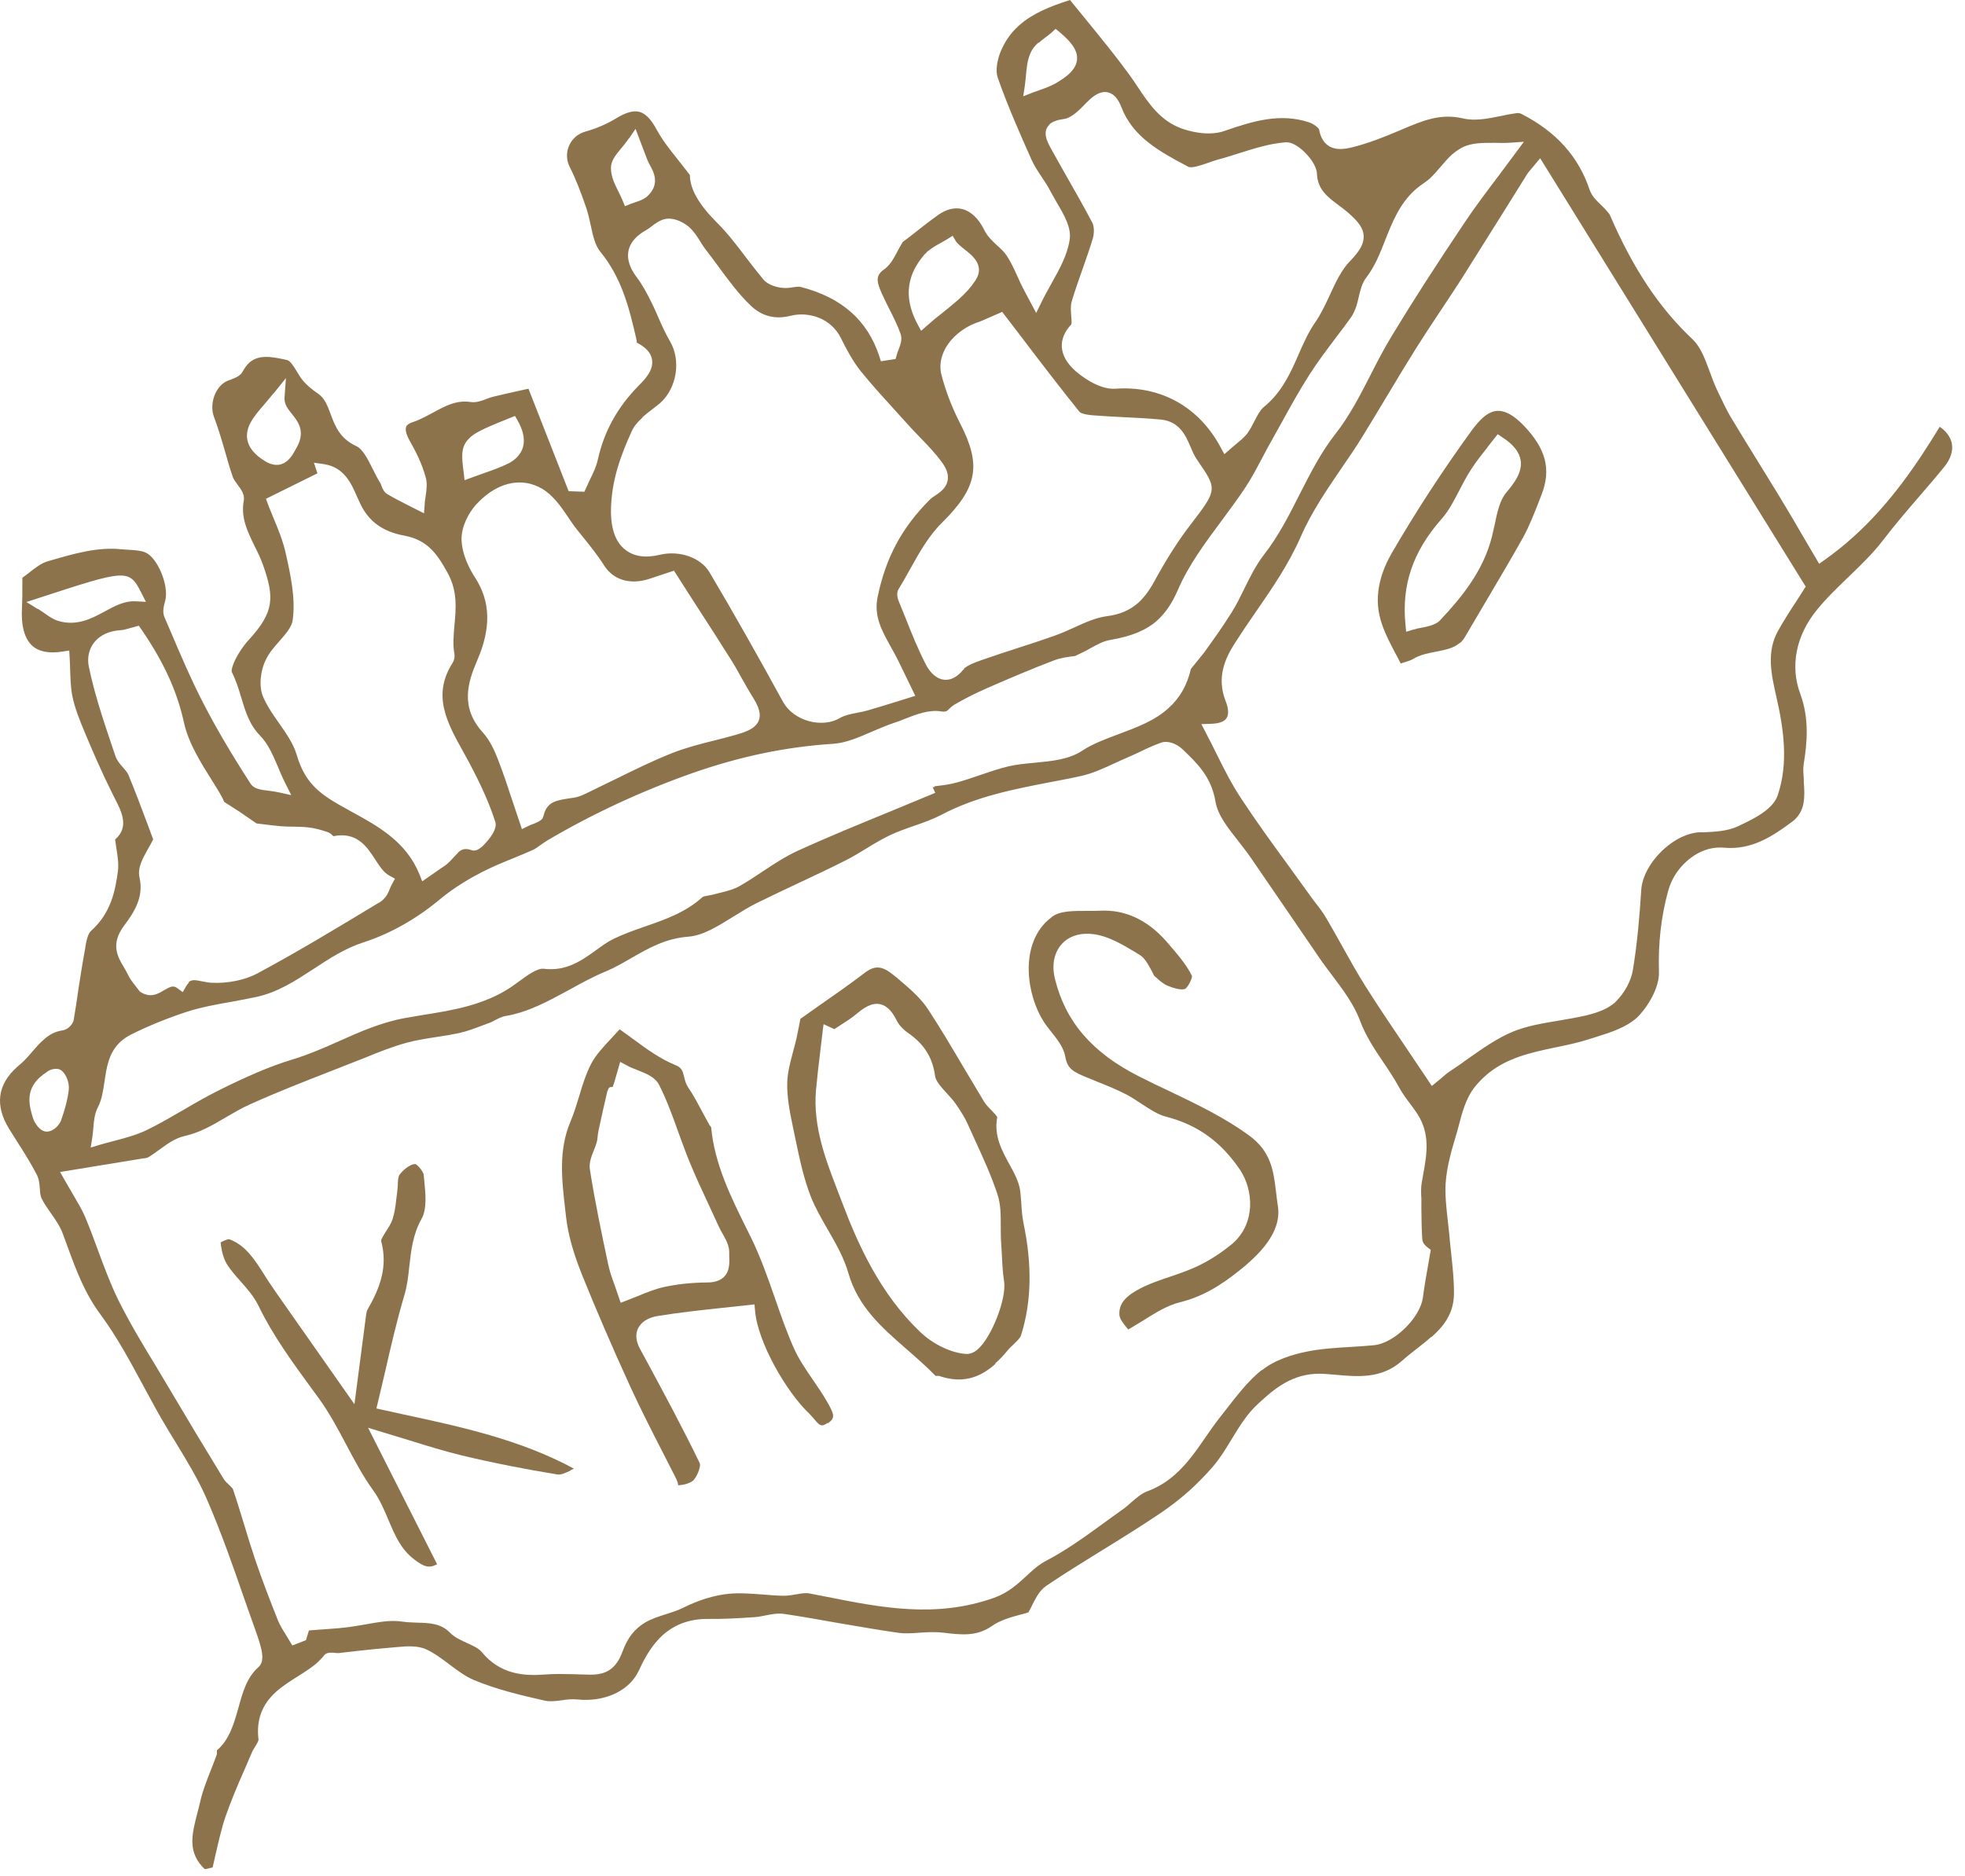 <svg width="111" height="106" viewBox="0 0 111 106" fill="none" xmlns="http://www.w3.org/2000/svg">
<path d="M15.452 22.22C15.272 22.44 15.102 22.64 14.952 22.82C14.632 23.19 14.352 23.51 14.152 23.88C13.892 24.36 13.652 25.27 15.002 26.07C15.602 26.42 16.012 26.23 16.252 26.01C16.482 25.81 16.632 25.51 16.792 25.22C17.262 24.34 16.812 23.79 16.492 23.39C16.252 23.09 16.052 22.84 16.072 22.46L16.152 21.36L15.462 22.22H15.452ZM2.132 34.39C2.292 34.49 2.432 34.59 2.552 34.67C2.792 34.84 3.012 34.99 3.262 35.07C4.332 35.4 5.182 34.94 5.922 34.54C6.492 34.23 7.032 33.94 7.652 33.97L8.242 34L7.972 33.47C7.292 32.12 7.102 32.18 2.202 33.78L1.492 34.01L2.122 34.4L2.132 34.39ZM35.522 7.82C35.382 8.03 35.232 8.21 35.092 8.38C34.772 8.76 34.502 9.1 34.512 9.5C34.512 9.98 34.732 10.42 34.942 10.84C35.022 11 35.102 11.17 35.172 11.33L35.302 11.65L35.622 11.52L35.872 11.43C36.092 11.36 36.322 11.28 36.522 11.13C36.522 11.13 36.522 11.13 36.532 11.12C37.312 10.42 36.942 9.74 36.692 9.29C36.562 9.05 36.502 8.86 36.392 8.57L35.902 7.28L35.532 7.82H35.522ZM26.542 24.73C26.012 25.21 26.072 25.77 26.192 26.69L26.242 27.13C26.242 27.13 27.072 26.82 27.282 26.75C27.772 26.58 28.262 26.41 28.722 26.18C28.882 26.1 29.022 26 29.142 25.89C29.532 25.53 29.872 24.88 29.242 23.76L29.092 23.5L28.812 23.61C27.552 24.12 26.922 24.38 26.542 24.72M58.662 2.4C58.462 2.58 58.322 2.76 58.232 2.95C58.032 3.37 57.992 3.84 57.952 4.3C57.932 4.48 57.912 4.66 57.892 4.84L57.802 5.44L58.362 5.22L58.752 5.08C59.072 4.97 59.382 4.85 59.662 4.69C59.952 4.52 60.182 4.36 60.362 4.2C60.692 3.9 60.852 3.6 60.842 3.27C60.842 2.83 60.542 2.39 59.862 1.82L59.632 1.63L59.412 1.83C59.302 1.93 59.182 2.02 59.062 2.11C58.922 2.21 58.792 2.32 58.662 2.43M52.272 14.32C51.592 15.1 50.802 16.37 51.822 18.3L52.032 18.69L52.362 18.4C52.652 18.14 52.942 17.9 53.242 17.67C53.542 17.43 53.842 17.19 54.112 16.95C54.552 16.56 54.862 16.21 55.102 15.84C55.652 15 54.932 14.44 54.502 14.1C54.302 13.94 54.092 13.78 53.992 13.62L53.812 13.32L53.512 13.51C53.392 13.58 53.272 13.65 53.152 13.72C52.902 13.85 52.642 14 52.422 14.19H52.402L52.272 14.34V14.32ZM2.272 60.84C1.402 61.62 1.662 62.49 1.852 63.13C1.962 63.49 2.292 63.95 2.662 63.93C2.882 63.92 3.072 63.78 3.162 63.7C3.242 63.63 3.382 63.48 3.452 63.29C3.682 62.64 3.822 62.1 3.882 61.59C3.932 61.22 3.772 60.75 3.512 60.51C3.242 60.25 2.762 60.45 2.662 60.55L2.622 60.58C2.482 60.67 2.362 60.76 2.252 60.86M10.652 55.49C10.822 55.33 11.032 55.36 11.412 55.44C11.582 55.47 11.762 55.51 11.932 55.52C12.852 55.57 13.842 55.37 14.562 54.98C16.812 53.77 19.032 52.43 21.182 51.13L21.532 50.92C21.532 50.92 21.562 50.89 21.582 50.88C21.852 50.64 21.942 50.41 22.022 50.21C22.062 50.12 22.092 50.03 22.142 49.95L22.312 49.64L22.002 49.47C21.672 49.3 21.442 48.93 21.192 48.55C20.732 47.84 20.162 46.97 18.832 47.24C18.722 47.13 18.632 47.05 18.512 47.01C18.162 46.89 17.782 46.78 17.392 46.74C17.112 46.71 16.832 46.71 16.562 46.7C16.342 46.7 16.122 46.7 15.912 46.68C15.532 46.65 15.142 46.6 14.832 46.56L14.492 46.52L13.532 45.86L12.662 45.3C12.552 45 12.272 44.57 11.992 44.12C11.332 43.07 10.652 41.99 10.392 40.82C10.002 39.05 9.262 37.42 7.982 35.55L7.842 35.35L7.362 35.48C7.182 35.53 7.002 35.59 6.832 35.6C6.292 35.63 5.832 35.8 5.502 36.1C5.072 36.49 4.892 37.07 5.022 37.68C5.322 39.14 5.802 40.58 6.272 41.98L6.512 42.69C6.602 42.96 6.782 43.17 6.952 43.36C7.072 43.5 7.192 43.63 7.252 43.77C7.632 44.69 7.982 45.62 8.322 46.53L8.652 47.42C8.572 47.58 8.482 47.75 8.382 47.92C8.072 48.47 7.752 49.03 7.882 49.58C8.132 50.68 7.572 51.55 7.012 52.29C6.222 53.34 6.652 54.07 7.002 54.65C7.082 54.79 7.162 54.92 7.232 55.07C7.342 55.3 7.492 55.5 7.662 55.71L7.902 56.02C8.482 56.41 8.922 56.15 9.252 55.95C9.632 55.73 9.792 55.66 10.012 55.82L10.322 56.05L10.512 55.72C10.562 55.63 10.622 55.56 10.672 55.51M25.862 48.17C26.072 47.98 26.272 47.9 26.642 48.03C26.862 48.11 27.062 47.97 27.232 47.83C27.232 47.83 28.152 46.98 27.982 46.44C27.652 45.41 27.182 44.35 26.452 42.99L26.162 42.46C25.252 40.82 24.392 39.28 25.572 37.44C25.662 37.3 25.692 37.12 25.672 36.96C25.572 36.43 25.622 35.88 25.672 35.31C25.762 34.36 25.852 33.38 25.272 32.34C24.702 31.31 24.162 30.51 22.842 30.26C21.642 30.04 20.852 29.48 20.372 28.5C20.302 28.36 20.242 28.22 20.172 28.07C19.852 27.32 19.442 26.39 18.292 26.22L17.732 26.14L17.932 26.74L15.022 28.18L15.132 28.47C15.212 28.7 15.322 28.94 15.422 29.2C15.692 29.84 15.992 30.56 16.152 31.31C16.402 32.43 16.712 33.82 16.532 35.04C16.482 35.42 16.152 35.8 15.792 36.21C15.502 36.54 15.202 36.88 15.012 37.28C14.722 37.86 14.592 38.78 14.882 39.41C15.122 39.94 15.452 40.42 15.782 40.88C16.192 41.47 16.582 42.03 16.762 42.65C17.202 44.13 17.932 44.77 19.202 45.49L19.812 45.83C21.352 46.67 22.942 47.54 23.692 49.39L23.852 49.79L24.612 49.26C24.802 49.13 24.942 49.03 25.082 48.94C25.162 48.89 25.232 48.83 25.302 48.77C25.412 48.67 25.512 48.56 25.612 48.45C25.702 48.36 25.782 48.26 25.872 48.18M31.032 45.47C31.302 45.23 31.722 45.17 32.172 45.1L32.452 45.06C32.732 45.01 32.982 44.89 33.222 44.77C33.222 44.77 34.372 44.21 34.842 43.98C35.862 43.48 36.912 42.96 37.982 42.54C38.742 42.24 39.562 42.03 40.362 41.83C40.762 41.73 41.152 41.63 41.542 41.52C42.112 41.36 42.422 41.22 42.632 41.03C43.222 40.5 42.762 39.76 42.452 39.27C42.262 38.96 42.082 38.64 41.902 38.32C41.712 37.98 41.522 37.63 41.312 37.3C40.612 36.19 39.902 35.08 39.172 33.96L38.072 32.24L36.652 32.71C35.582 33.05 34.642 32.76 34.122 31.94C33.762 31.37 33.342 30.85 32.932 30.34L32.602 29.93C32.422 29.71 32.262 29.47 32.102 29.23C31.682 28.61 31.242 27.97 30.602 27.6C29.542 26.99 28.312 27.2 27.242 28.16C27.122 28.27 27.002 28.39 26.892 28.51C26.472 28.97 26.062 29.75 26.072 30.47C26.092 31.36 26.562 32.21 26.842 32.64C27.712 33.99 27.752 35.48 26.952 37.32C26.432 38.53 25.972 39.95 27.282 41.39C27.692 41.84 27.962 42.47 28.132 42.91C28.442 43.7 28.702 44.51 28.982 45.35L29.482 46.84L29.832 46.67C29.952 46.61 30.072 46.56 30.172 46.53C30.332 46.46 30.462 46.41 30.562 46.32L30.642 46.25L30.702 46.09C30.762 45.83 30.862 45.63 31.012 45.5M36.302 23.58C36.002 23.85 35.802 24.1 35.682 24.37C35.092 25.67 34.532 27.12 34.512 28.83C34.502 29.86 34.772 30.63 35.312 31.05C35.802 31.44 36.462 31.54 37.282 31.34C38.382 31.08 39.582 31.5 40.072 32.32C41.462 34.66 42.852 37.13 44.232 39.65C44.512 40.16 45.042 40.56 45.692 40.74C46.322 40.91 46.972 40.85 47.452 40.56C47.712 40.41 48.042 40.34 48.402 40.27C48.612 40.23 48.822 40.19 49.032 40.13C49.562 39.98 50.082 39.81 50.612 39.65L51.702 39.31L51.302 38.48C51.112 38.09 50.922 37.69 50.732 37.31C50.612 37.06 50.472 36.82 50.342 36.58C49.832 35.67 49.352 34.82 49.572 33.74C50.032 31.5 50.952 29.79 52.542 28.21C52.552 28.2 52.562 28.19 52.572 28.18C52.642 28.12 52.702 28.08 52.762 28.04C52.892 27.96 53.032 27.86 53.162 27.75C53.502 27.45 53.792 26.92 53.232 26.15C52.852 25.62 52.392 25.14 51.942 24.68C51.722 24.45 51.502 24.23 51.292 23.99L50.622 23.25C49.942 22.5 49.262 21.76 48.622 20.97C48.162 20.39 47.802 19.71 47.512 19.12C46.942 17.95 45.652 17.59 44.662 17.84C43.782 18.06 43.042 17.87 42.402 17.26C41.702 16.59 41.112 15.78 40.532 14.99C40.312 14.69 40.092 14.39 39.862 14.1C39.752 13.96 39.652 13.8 39.562 13.65C39.392 13.38 39.212 13.09 38.962 12.86C38.662 12.58 38.122 12.3 37.652 12.36C37.322 12.4 37.042 12.61 36.802 12.79C36.702 12.87 36.592 12.95 36.482 13.01C36.292 13.12 36.132 13.23 36.002 13.35C35.522 13.78 35.122 14.54 35.972 15.67C36.292 16.09 36.552 16.58 36.782 17.05C36.932 17.34 37.062 17.64 37.192 17.94C37.392 18.4 37.602 18.86 37.852 19.29C38.482 20.37 38.232 21.93 37.292 22.77L36.862 23.11C36.662 23.26 36.472 23.41 36.292 23.57M59.302 7.02C58.842 7.44 59.162 8.01 59.372 8.4C59.712 9.01 60.012 9.55 60.322 10.09C60.792 10.91 61.262 11.74 61.702 12.58C61.812 12.79 61.822 13.18 61.722 13.5C61.552 14.07 61.352 14.63 61.152 15.2C60.942 15.8 60.722 16.41 60.542 17.02C60.462 17.28 60.492 17.58 60.512 17.84C60.522 18 60.552 18.26 60.512 18.33C60.132 18.74 59.952 19.17 59.982 19.61C60.012 20.08 60.272 20.53 60.752 20.96C61.042 21.21 62.062 22.03 63.022 21.96C65.572 21.78 67.732 22.99 68.952 25.27L69.162 25.66L69.492 25.37C69.612 25.26 70.122 24.84 70.122 24.84C70.262 24.71 70.372 24.6 70.462 24.48C70.612 24.27 70.742 24.03 70.862 23.79C71.022 23.48 71.172 23.19 71.382 23L71.582 22.83C72.462 22.04 72.922 21.02 73.352 20.03C73.632 19.39 73.902 18.78 74.282 18.23C74.622 17.74 74.882 17.18 75.132 16.64C75.462 15.92 75.782 15.24 76.272 14.74C76.822 14.17 77.042 13.77 77.032 13.35C77.022 12.88 76.702 12.5 76.182 12.04C76.002 11.88 75.802 11.73 75.612 11.59C74.982 11.12 74.432 10.71 74.392 9.81C74.372 9.35 73.942 8.81 73.582 8.49C73.332 8.27 72.962 8.01 72.612 8.04C71.702 8.11 70.812 8.4 69.952 8.67C69.562 8.79 69.172 8.92 68.782 9.02C68.602 9.07 68.402 9.14 68.212 9.21C67.832 9.34 67.312 9.52 67.122 9.42L66.952 9.33C65.492 8.55 63.992 7.73 63.352 6.07C63.162 5.58 62.922 5.3 62.592 5.22C62.182 5.12 61.822 5.39 61.582 5.6C61.512 5.67 61.432 5.74 61.352 5.82C61.222 5.96 61.082 6.1 60.932 6.24C60.612 6.53 60.332 6.69 60.112 6.72C59.722 6.77 59.452 6.87 59.272 7.03M54.442 37.78C54.692 37.56 55.112 37.41 55.452 37.29C56.142 37.05 56.832 36.82 57.522 36.6C58.212 36.38 58.902 36.15 59.582 35.91C59.952 35.78 60.322 35.61 60.682 35.45C61.312 35.16 61.912 34.89 62.532 34.81C63.252 34.72 63.832 34.47 64.302 34.05C64.622 33.76 64.912 33.38 65.202 32.85C65.912 31.55 66.602 30.47 67.312 29.56C68.672 27.79 68.752 27.63 67.862 26.33L67.572 25.9C67.452 25.71 67.352 25.49 67.262 25.27C66.982 24.61 66.632 23.8 65.552 23.7C64.882 23.64 64.202 23.6 63.522 23.57C62.912 23.54 62.312 23.51 61.702 23.46C61.122 23.41 60.992 23.28 60.982 23.27C59.872 21.89 58.792 20.48 57.722 19.07L56.612 17.62L55.902 17.93C55.632 18.05 55.412 18.15 55.172 18.23C54.752 18.38 54.362 18.62 54.032 18.91C53.302 19.56 52.982 20.41 53.182 21.18C53.422 22.1 53.772 23.01 54.222 23.89C55.452 26.27 55.232 27.53 53.212 29.53C52.462 30.27 51.922 31.23 51.412 32.15C51.202 32.53 50.982 32.92 50.762 33.28C50.612 33.52 50.712 33.82 50.762 33.95L51.152 34.91C51.502 35.8 51.872 36.72 52.322 37.58C52.462 37.84 52.772 38.3 53.262 38.39C53.482 38.43 53.822 38.41 54.192 38.07C54.262 38.01 54.322 37.94 54.392 37.86L54.472 37.78H54.442ZM52.792 44.42C53.222 44.37 53.642 44.32 54.032 44.21C54.482 44.09 54.912 43.94 55.352 43.79C55.892 43.61 56.422 43.42 56.982 43.29C57.452 43.18 57.952 43.14 58.452 43.09C59.402 43 60.382 42.91 61.132 42.41C61.742 42.01 62.452 41.75 63.202 41.47C64.182 41.1 65.212 40.73 66.002 40.01C66.652 39.43 67.062 38.7 67.272 37.79L68.032 36.85C68.562 36.11 69.092 35.37 69.572 34.6C69.852 34.16 70.082 33.68 70.312 33.21C70.642 32.54 70.962 31.91 71.382 31.36C72.222 30.29 72.832 29.08 73.422 27.91C74.012 26.76 74.612 25.56 75.432 24.52C76.242 23.49 76.852 22.29 77.442 21.14C77.802 20.43 78.172 19.72 78.582 19.04C79.772 17.07 81.092 15.02 82.742 12.56C83.352 11.65 84.012 10.78 84.692 9.88C85.002 9.47 86.082 8.01 86.082 8.01L85.332 8.06C85.042 8.08 84.752 8.08 84.472 8.07C83.792 8.07 83.142 8.05 82.582 8.34C82.402 8.44 82.222 8.56 82.032 8.72C81.802 8.93 81.582 9.18 81.372 9.43C81.172 9.66 80.982 9.89 80.762 10.09C80.672 10.17 80.582 10.24 80.482 10.31C80.282 10.44 80.112 10.57 79.942 10.72C79.052 11.52 78.642 12.57 78.242 13.58C77.942 14.35 77.652 15.07 77.172 15.69C76.932 16.01 76.842 16.4 76.752 16.78C76.712 16.95 76.672 17.13 76.622 17.29C76.532 17.55 76.432 17.76 76.322 17.92C76.052 18.3 75.772 18.67 75.482 19.05C74.972 19.73 74.452 20.41 73.992 21.13C73.412 22.03 72.902 22.96 72.382 23.9L71.792 24.96C71.622 25.26 71.462 25.56 71.302 25.87C71.002 26.43 70.712 26.99 70.362 27.52C69.942 28.16 69.472 28.78 69.012 29.41C68.092 30.65 67.132 31.93 66.522 33.36C66.212 34.07 65.842 34.62 65.382 35.04C64.762 35.6 63.942 35.94 62.732 36.15C62.302 36.22 61.932 36.44 61.562 36.64C61.412 36.73 61.262 36.81 61.102 36.88L60.732 37.06C60.332 37.11 59.922 37.16 59.532 37.31C58.272 37.79 57.032 38.32 55.792 38.86C55.022 39.2 54.442 39.5 53.912 39.81C53.842 39.85 53.772 39.91 53.712 39.96L53.552 40.11C53.482 40.17 53.422 40.23 53.162 40.19C52.482 40.08 51.772 40.35 51.092 40.62C50.892 40.7 50.692 40.78 50.492 40.84C50.082 40.98 49.672 41.16 49.262 41.33C48.502 41.66 47.792 41.97 47.072 42.02C44.382 42.19 41.772 42.74 39.072 43.69C36.192 44.71 33.442 45.99 30.902 47.49C30.772 47.57 30.652 47.66 30.532 47.74C30.382 47.85 30.232 47.96 30.072 48.03C29.712 48.19 29.342 48.34 28.982 48.49C28.392 48.73 27.802 48.97 27.242 49.26C26.562 49.61 25.682 50.11 24.832 50.82C23.542 51.9 22.022 52.76 20.552 53.23C19.492 53.57 18.592 54.16 17.712 54.74C16.682 55.41 15.712 56.05 14.492 56.32C14.032 56.42 13.572 56.5 13.102 56.59C12.242 56.74 11.342 56.9 10.492 57.18C9.412 57.54 8.372 57.96 7.412 58.44C7.202 58.55 7.012 58.67 6.842 58.82C6.142 59.44 6.022 60.29 5.902 61.11C5.822 61.64 5.752 62.13 5.532 62.55C5.342 62.91 5.302 63.33 5.272 63.73C5.252 63.91 5.242 64.09 5.212 64.28L5.122 64.83L5.652 64.67C5.922 64.59 6.192 64.52 6.462 64.45C7.072 64.29 7.712 64.12 8.292 63.84C9.012 63.49 9.702 63.08 10.402 62.68C11.062 62.29 11.732 61.91 12.412 61.57C13.912 60.83 15.182 60.26 16.502 59.86C17.432 59.58 18.322 59.19 19.172 58.81C20.332 58.29 21.542 57.76 22.842 57.52C23.192 57.46 23.542 57.4 23.892 57.34C25.602 57.07 27.372 56.78 28.922 55.73L29.322 55.44C29.782 55.1 30.362 54.68 30.722 54.73C32.002 54.89 32.892 54.24 33.682 53.67C34.002 53.44 34.312 53.21 34.642 53.05C35.212 52.77 35.832 52.55 36.442 52.34C37.562 51.95 38.722 51.55 39.672 50.69C39.732 50.64 39.892 50.61 40.022 50.59C40.132 50.57 40.252 50.55 40.362 50.52C40.492 50.48 40.622 50.45 40.752 50.42C41.102 50.33 41.462 50.24 41.792 50.05C42.242 49.79 42.672 49.51 43.102 49.22C43.762 48.78 44.392 48.37 45.072 48.06C46.802 47.27 48.592 46.54 50.322 45.83L52.832 44.79L52.682 44.47H52.782L52.792 44.42ZM68.112 41.39C68.322 41.79 68.532 42.2 68.722 42.59C69.162 43.48 69.582 44.31 70.112 45.11C70.972 46.42 71.902 47.7 72.832 48.97L73.972 50.55C74.082 50.71 74.202 50.87 74.322 51.02C74.542 51.3 74.752 51.58 74.932 51.89C75.232 52.4 75.522 52.92 75.812 53.44C76.242 54.21 76.672 54.99 77.142 55.73C77.932 56.98 78.762 58.2 79.592 59.43L80.882 61.35L81.382 60.94C81.542 60.8 81.722 60.64 81.922 60.51C82.272 60.28 82.602 60.05 82.942 59.8C83.752 59.23 84.602 58.63 85.492 58.27C86.282 57.95 87.142 57.81 88.042 57.66C88.572 57.57 89.102 57.48 89.622 57.36C90.362 57.18 90.872 56.95 91.232 56.63C91.782 56.09 92.142 55.41 92.242 54.78C92.492 53.26 92.622 51.71 92.712 50.27C92.762 49.5 93.262 48.62 94.012 47.95C94.632 47.39 95.362 47.05 95.992 47.02H96.232C96.882 46.99 97.562 46.96 98.152 46.69C98.722 46.42 99.412 46.1 99.892 45.67C100.152 45.44 100.322 45.2 100.412 44.95C101.052 43.11 100.742 41.11 100.352 39.4C100.052 38.08 99.772 36.84 100.442 35.63C100.782 35.03 101.152 34.45 101.492 33.94L102.002 33.14L87.002 8.94L86.502 9.54C86.392 9.67 86.312 9.76 86.252 9.86L84.922 11.99C84.152 13.22 83.382 14.45 82.612 15.67C82.222 16.29 81.812 16.89 81.412 17.5C80.932 18.22 80.462 18.93 80.002 19.66C79.442 20.56 78.892 21.46 78.352 22.37C77.892 23.14 77.422 23.91 76.952 24.68C76.582 25.28 76.182 25.87 75.772 26.46C74.942 27.68 74.082 28.94 73.482 30.31C72.812 31.85 71.872 33.22 70.952 34.55C70.542 35.14 70.142 35.73 69.752 36.34C69.202 37.2 68.712 38.27 69.232 39.6C69.372 39.95 69.472 40.42 69.212 40.66C69.062 40.8 68.782 40.88 68.412 40.89L67.862 40.91L68.122 41.4L68.112 41.39ZM71.272 77.42C72.022 76.81 73.062 76.51 73.802 76.36C74.632 76.19 75.512 76.14 76.362 76.09C76.772 76.06 77.182 76.04 77.582 76C78.272 75.94 78.912 75.45 79.222 75.17C79.872 74.59 80.302 73.88 80.382 73.28C80.452 72.71 80.552 72.15 80.652 71.59L80.822 70.61L80.652 70.48C80.452 70.33 80.352 70.17 80.342 70C80.302 69.44 80.302 68.88 80.292 68.32V67.72C80.272 67.42 80.262 67.11 80.312 66.81L80.402 66.3C80.602 65.19 80.802 64.05 80.052 62.91C79.922 62.72 79.792 62.53 79.652 62.35C79.432 62.06 79.212 61.76 79.032 61.43C78.762 60.93 78.442 60.45 78.122 59.98C77.642 59.27 77.152 58.53 76.832 57.68C76.482 56.73 75.852 55.9 75.242 55.09C74.992 54.76 74.742 54.43 74.512 54.09L72.892 51.72C72.152 50.64 71.412 49.56 70.672 48.48C70.452 48.16 70.202 47.84 69.952 47.52C69.352 46.76 68.792 46.05 68.662 45.29C68.422 43.88 67.642 43.14 66.822 42.35C66.462 42 65.962 41.83 65.612 41.95C65.202 42.09 64.812 42.27 64.422 42.46C64.192 42.57 63.972 42.67 63.742 42.77C63.482 42.88 63.222 43 62.962 43.12C62.312 43.42 61.702 43.7 61.062 43.84C60.482 43.97 59.892 44.08 59.312 44.19C57.252 44.59 55.122 45 53.162 46.04C52.682 46.29 52.172 46.47 51.622 46.66C51.162 46.82 50.702 46.98 50.262 47.19C49.802 47.41 49.352 47.68 48.912 47.95C48.542 48.18 48.172 48.4 47.782 48.6C46.892 49.05 45.982 49.48 45.082 49.9C44.312 50.26 43.542 50.63 42.782 51C42.332 51.22 41.882 51.5 41.432 51.78C40.542 52.33 39.712 52.86 38.852 52.92C37.582 53.02 36.612 53.58 35.672 54.12C35.202 54.39 34.742 54.66 34.242 54.87C33.512 55.17 32.822 55.55 32.152 55.92C30.972 56.56 29.852 57.18 28.552 57.4C28.322 57.44 28.132 57.55 27.952 57.64C27.852 57.69 27.762 57.75 27.662 57.78L27.282 57.92C26.842 58.09 26.392 58.26 25.942 58.36C25.522 58.45 25.102 58.52 24.682 58.58C24.112 58.67 23.552 58.75 23.002 58.9C22.182 59.12 21.392 59.44 20.632 59.75L18.722 60.5C17.212 61.09 15.652 61.7 14.142 62.38C13.662 62.59 13.212 62.86 12.762 63.12C12.002 63.57 11.282 63.99 10.422 64.18C9.892 64.3 9.442 64.63 9.002 64.95C8.792 65.1 8.582 65.26 8.372 65.38C8.302 65.42 8.172 65.44 8.042 65.45L3.392 66.21C3.392 66.21 3.962 67.21 4.112 67.46C4.392 67.94 4.642 68.35 4.822 68.78C5.072 69.38 5.302 69.99 5.522 70.6C5.872 71.54 6.222 72.5 6.672 73.42C7.312 74.71 8.062 75.96 8.802 77.17L9.542 78.41C10.552 80.12 11.582 81.83 12.622 83.53C12.712 83.68 12.842 83.8 12.952 83.9C13.042 83.98 13.142 84.08 13.162 84.14C13.382 84.79 13.582 85.45 13.782 86.1C13.982 86.77 14.192 87.44 14.412 88.1C14.802 89.25 15.242 90.39 15.692 91.52C15.812 91.82 15.982 92.09 16.152 92.36L16.512 92.96L17.282 92.66L17.452 92.11L17.972 92.07C18.512 92.03 19.032 92 19.542 91.94C19.902 91.9 20.272 91.83 20.642 91.77C21.372 91.64 22.062 91.51 22.712 91.61C22.982 91.65 23.272 91.66 23.562 91.67C24.242 91.69 24.882 91.7 25.402 92.22C25.682 92.51 26.052 92.67 26.402 92.83C26.732 92.98 27.042 93.12 27.212 93.33C28.272 94.61 29.612 94.69 30.782 94.6C31.282 94.56 31.792 94.57 32.292 94.58L32.972 94.6C33.502 94.62 34.112 94.65 34.602 94.21C34.812 94.02 34.992 93.75 35.122 93.41C35.322 92.89 35.542 92.39 36.012 91.98C36.132 91.87 36.272 91.77 36.432 91.67C36.802 91.45 37.192 91.33 37.592 91.2C37.942 91.09 38.292 90.98 38.632 90.81C39.452 90.4 40.342 90.12 41.162 90.04C41.782 89.98 42.412 90.03 43.082 90.08C43.482 90.11 43.882 90.15 44.282 90.15C44.512 90.15 44.752 90.11 44.992 90.07C45.252 90.02 45.512 89.98 45.722 90.02L46.752 90.22C49.762 90.82 52.872 91.43 56.142 90.27C56.822 90.03 57.312 89.64 57.742 89.25L58.202 88.83C58.462 88.59 58.752 88.35 59.102 88.17C60.212 87.59 61.242 86.85 62.232 86.13C62.612 85.85 63.002 85.57 63.382 85.3C63.572 85.17 63.752 85.01 63.932 84.85C64.222 84.6 64.492 84.37 64.782 84.26C65.382 84.04 65.912 83.72 66.412 83.27C67.082 82.67 67.592 81.93 68.082 81.22C68.342 80.84 68.602 80.47 68.882 80.11L69.282 79.6C69.822 78.9 70.382 78.18 71.022 77.61C71.112 77.53 71.202 77.46 71.292 77.38M80.842 75.53C80.582 75.77 80.292 75.99 80.012 76.21C79.732 76.43 79.452 76.65 79.182 76.89C78.022 77.91 76.682 77.78 75.372 77.66L74.872 77.62C73.232 77.49 72.162 78.31 71.292 79.1L71.072 79.3C70.442 79.87 69.992 80.62 69.552 81.34C69.232 81.87 68.902 82.41 68.502 82.87C68.102 83.33 67.672 83.77 67.212 84.19C66.712 84.64 66.182 85.05 65.632 85.43C64.512 86.19 63.362 86.9 62.212 87.61C61.162 88.26 60.122 88.9 59.102 89.59L58.952 89.71C58.662 89.97 58.482 90.33 58.302 90.69C58.232 90.82 58.172 90.96 58.092 91.09C57.942 91.14 57.792 91.18 57.632 91.22C57.112 91.36 56.522 91.52 56.032 91.86C55.172 92.46 54.312 92.36 53.312 92.24C52.772 92.18 52.342 92.21 51.922 92.24C51.502 92.27 51.102 92.3 50.722 92.24C49.592 92.08 48.472 91.88 47.342 91.69C46.332 91.51 45.332 91.33 44.312 91.18C43.932 91.12 43.562 91.2 43.202 91.27C43.002 91.31 42.812 91.35 42.612 91.36C41.742 91.42 40.872 91.47 40.012 91.46C38.982 91.45 38.142 91.75 37.442 92.37C36.932 92.83 36.492 93.48 36.102 94.35C35.952 94.67 35.742 94.96 35.472 95.2C34.772 95.82 33.742 96.12 32.632 96.01C32.312 95.98 32.002 96.01 31.702 96.06C31.372 96.1 31.062 96.14 30.792 96.08C29.462 95.78 28.052 95.45 26.742 94.9C26.282 94.7 25.862 94.39 25.412 94.05C25.002 93.74 24.582 93.42 24.102 93.19C23.602 92.95 22.972 93 22.422 93.05L22.092 93.08C21.442 93.13 20.802 93.2 20.162 93.27L19.122 93.39C19.122 93.39 19.002 93.39 18.932 93.38C18.742 93.36 18.512 93.33 18.342 93.48C18.182 93.68 18.062 93.8 17.932 93.92C17.612 94.21 17.222 94.45 16.812 94.71C16.402 94.97 15.972 95.24 15.602 95.57C14.792 96.3 14.472 97.16 14.602 98.27C14.612 98.35 14.492 98.55 14.402 98.69C14.322 98.82 14.242 98.95 14.192 99.09L13.782 100.04C13.412 100.88 13.052 101.73 12.752 102.59C12.522 103.25 12.372 103.94 12.202 104.66C12.142 104.93 12.082 105.21 12.012 105.5L11.572 105.6C10.562 104.65 10.842 103.61 11.152 102.41C11.212 102.18 11.272 101.96 11.322 101.73C11.452 101.16 11.672 100.61 11.902 100.02C12.012 99.73 12.132 99.45 12.232 99.16L12.252 99.1V98.87C12.252 98.87 12.272 98.87 12.282 98.86C12.982 98.24 13.232 97.32 13.482 96.43C13.722 95.57 13.942 94.77 14.602 94.18C15.002 93.82 14.792 93.12 14.422 92.08L13.852 90.47C13.192 88.56 12.502 86.58 11.682 84.69C11.202 83.58 10.552 82.52 9.932 81.5C9.642 81.03 9.362 80.57 9.092 80.1C8.752 79.51 8.432 78.9 8.102 78.3C7.362 76.93 6.602 75.51 5.662 74.24C4.782 73.05 4.302 71.76 3.802 70.39L3.552 69.71C3.392 69.27 3.122 68.89 2.862 68.52C2.672 68.25 2.482 67.98 2.342 67.69C2.282 67.56 2.262 67.37 2.252 67.17C2.232 66.92 2.212 66.63 2.082 66.37C1.752 65.73 1.362 65.11 0.972 64.5L0.512 63.77C-0.298 62.45 -0.148 61.27 0.972 60.27L1.182 60.09C1.422 59.88 1.632 59.64 1.842 59.39C2.032 59.17 2.232 58.94 2.452 58.75C2.802 58.43 3.132 58.27 3.532 58.21C3.722 58.18 3.882 58.06 3.932 58C4.022 57.92 4.132 57.79 4.162 57.62C4.262 57.06 4.342 56.5 4.422 55.94C4.532 55.25 4.632 54.55 4.762 53.86L4.802 53.63C4.862 53.24 4.942 52.77 5.142 52.59C6.272 51.58 6.512 50.32 6.662 49.21C6.712 48.78 6.642 48.36 6.572 47.9C6.552 47.75 6.522 47.59 6.502 47.42C6.502 47.42 6.522 47.4 6.532 47.4C7.312 46.7 6.852 45.82 6.492 45.12L6.352 44.84C5.742 43.62 5.212 42.39 4.782 41.36C4.492 40.67 4.222 40 4.082 39.3C3.992 38.83 3.982 38.34 3.962 37.83C3.962 37.6 3.912 36.75 3.912 36.75L3.532 36.81C2.782 36.93 2.202 36.82 1.832 36.49C1.382 36.09 1.182 35.35 1.242 34.31C1.262 33.9 1.262 33.49 1.262 33.06V32.64C1.382 32.56 1.492 32.47 1.612 32.38C1.962 32.1 2.332 31.81 2.722 31.7L2.902 31.65C4.182 31.28 5.502 30.89 6.852 31.03C6.992 31.04 7.142 31.05 7.282 31.06C7.622 31.08 7.952 31.1 8.212 31.21C8.902 31.5 9.562 33.1 9.332 33.94C9.252 34.23 9.162 34.57 9.292 34.87L9.652 35.71C10.222 37.04 10.802 38.41 11.482 39.72C12.192 41.1 13.042 42.55 14.152 44.27C14.342 44.57 14.722 44.62 15.162 44.67C15.342 44.69 15.542 44.72 15.732 44.76L16.452 44.92L16.122 44.26C15.952 43.93 15.822 43.61 15.692 43.3C15.412 42.64 15.142 42.02 14.692 41.56C14.092 40.95 13.862 40.19 13.622 39.39C13.482 38.92 13.332 38.44 13.102 37.98C13.002 37.78 13.402 36.86 14.052 36.15C15.482 34.59 15.512 33.77 14.862 31.93C14.732 31.56 14.562 31.21 14.382 30.85C13.972 30.01 13.592 29.23 13.772 28.28C13.832 27.94 13.622 27.65 13.412 27.37C13.302 27.22 13.192 27.07 13.152 26.95C12.982 26.46 12.842 25.97 12.702 25.47C12.512 24.82 12.322 24.17 12.082 23.54C11.862 22.94 12.062 22.14 12.532 21.72C12.632 21.63 12.742 21.56 12.862 21.51C13.192 21.39 13.402 21.31 13.552 21.18L13.602 21.14L13.702 21C13.812 20.79 13.942 20.62 14.082 20.49C14.632 19.99 15.442 20.17 16.222 20.34C16.392 20.38 16.602 20.71 16.732 20.93C16.852 21.13 16.972 21.33 17.112 21.5C17.332 21.76 17.612 22 17.982 22.25C18.352 22.51 18.492 22.91 18.672 23.38C18.912 24.03 19.182 24.77 20.122 25.2C20.492 25.37 20.772 25.93 21.042 26.47C21.182 26.75 21.322 27.03 21.472 27.27C21.502 27.32 21.522 27.37 21.542 27.43C21.602 27.59 21.682 27.79 21.872 27.91C22.252 28.14 22.652 28.34 23.042 28.54L23.952 29L23.992 28.47C23.992 28.33 24.022 28.19 24.042 28.05C24.092 27.69 24.152 27.31 24.042 26.95C23.832 26.17 23.452 25.44 23.142 24.9C22.772 24.23 22.962 24.05 23.022 24C23.092 23.94 23.192 23.89 23.312 23.85C23.712 23.72 24.082 23.51 24.462 23.31C25.142 22.94 25.782 22.59 26.582 22.71C26.902 22.76 27.222 22.64 27.502 22.53C27.622 22.48 27.742 22.44 27.872 22.41C28.482 22.26 29.852 21.96 29.852 21.96L32.122 27.75L33.012 27.78C33.012 27.78 33.252 27.26 33.322 27.1C33.502 26.74 33.682 26.37 33.772 25.96C34.122 24.38 34.872 23.01 36.082 21.78C36.422 21.44 36.932 20.92 36.832 20.31C36.772 19.93 36.472 19.61 35.962 19.35C35.982 19.33 35.962 19.21 35.942 19.14C35.522 17.28 35.082 15.65 33.902 14.21C33.612 13.85 33.492 13.31 33.372 12.74C33.302 12.4 33.222 12.07 33.122 11.76C32.842 10.95 32.552 10.16 32.182 9.43C31.892 8.86 32.022 8.17 32.502 7.74C32.672 7.59 32.862 7.49 33.082 7.43C33.692 7.26 34.292 7 34.832 6.67C35.362 6.35 35.782 6.23 36.122 6.32C36.462 6.41 36.782 6.74 37.092 7.32C37.412 7.91 37.822 8.43 38.302 9.03C38.512 9.29 38.732 9.58 38.972 9.89C38.972 10.68 39.482 11.56 40.502 12.58C41.092 13.16 41.612 13.85 42.122 14.52C42.452 14.95 42.782 15.38 43.122 15.79C43.412 16.13 43.952 16.24 44.182 16.26C44.392 16.29 44.602 16.26 44.782 16.23C44.952 16.21 45.112 16.18 45.232 16.21C47.552 16.81 49.002 18.09 49.672 20.13L49.762 20.41L50.592 20.28L50.652 20.06C50.672 19.97 50.712 19.87 50.752 19.77C50.862 19.49 50.982 19.16 50.872 18.86C50.702 18.38 50.472 17.92 50.242 17.47C50.092 17.17 49.942 16.87 49.802 16.56C49.532 15.94 49.472 15.63 49.822 15.31C49.872 15.27 50.012 15.16 50.032 15.15C50.342 14.87 50.472 14.62 50.642 14.3C50.742 14.11 50.852 13.9 50.992 13.67L51.382 13.38C51.832 13.02 52.392 12.58 52.972 12.16C53.442 11.82 53.922 11.7 54.362 11.81C54.852 11.94 55.282 12.35 55.592 12.98C55.762 13.34 56.062 13.62 56.342 13.88C56.552 14.07 56.742 14.25 56.872 14.45C57.112 14.81 57.292 15.22 57.492 15.65C57.582 15.86 57.682 16.07 57.782 16.27C57.872 16.44 58.212 17.08 58.212 17.08L58.532 17.68L58.832 17.07C59.012 16.7 59.212 16.35 59.402 16C59.862 15.18 60.292 14.41 60.422 13.55C60.532 12.86 60.112 12.15 59.712 11.47C59.592 11.26 59.472 11.05 59.362 10.85C59.212 10.55 59.022 10.26 58.832 9.98C58.632 9.68 58.432 9.38 58.282 9.05C57.622 7.57 56.922 5.99 56.362 4.39C56.222 4.01 56.332 3.42 56.492 3C56.732 2.38 57.082 1.87 57.562 1.44C58.302 0.78 59.252 0.38 60.442 0C60.752 0.38 61.062 0.76 61.372 1.14C62.202 2.16 63.032 3.17 63.802 4.23C63.962 4.45 64.112 4.68 64.262 4.9C64.892 5.85 65.552 6.83 66.752 7.26C67.082 7.38 68.212 7.73 69.162 7.4C70.822 6.82 72.332 6.38 73.942 6.91C74.212 7 74.482 7.22 74.512 7.31C74.592 7.75 74.772 8.06 75.052 8.24C75.452 8.5 75.952 8.43 76.392 8.32C77.322 8.09 78.232 7.72 78.992 7.4L79.202 7.31C80.362 6.82 81.362 6.39 82.642 6.69C83.322 6.85 84.052 6.7 84.752 6.56C85.062 6.49 85.382 6.43 85.682 6.39C85.772 6.38 85.892 6.4 85.972 6.45C87.912 7.45 89.162 8.84 89.792 10.71C89.912 11.07 90.182 11.33 90.442 11.58C90.552 11.68 90.652 11.79 90.742 11.89C90.832 12 90.912 12.08 90.942 12.15C92.242 15.16 93.722 17.39 95.602 19.16C96.062 19.59 96.312 20.27 96.582 21C96.712 21.36 96.842 21.71 97.002 22.05L97.142 22.34C97.332 22.74 97.522 23.14 97.742 23.52C98.242 24.35 98.742 25.17 99.252 25.99L100.452 27.94C100.922 28.71 101.382 29.49 101.862 30.32L102.762 31.85L103.072 31.63C103.622 31.24 104.162 30.81 104.672 30.35C106.782 28.46 108.332 26.15 109.572 24.11C109.942 24.36 110.172 24.68 110.252 25.03C110.342 25.45 110.192 25.93 109.832 26.37C109.372 26.94 108.892 27.49 108.412 28.05C107.712 28.86 107.012 29.68 106.362 30.53C105.782 31.28 105.092 31.95 104.412 32.6C103.802 33.19 103.162 33.8 102.622 34.47C101.452 35.91 101.112 37.63 101.692 39.19C102.212 40.59 102.082 41.97 101.892 43.14C101.842 43.42 101.872 43.7 101.892 43.97V44.15C101.962 45.05 101.962 45.78 101.352 46.33L101.212 46.44C100.122 47.25 98.942 48.03 97.392 47.89C96.642 47.82 95.892 48.1 95.262 48.67C94.762 49.12 94.402 49.7 94.232 50.33C93.832 51.79 93.662 53.29 93.712 54.91C93.742 55.77 93.112 56.86 92.472 57.49C91.852 58.04 91.032 58.31 90.232 58.56L89.822 58.69C89.212 58.89 88.562 59.03 87.922 59.16C86.502 59.46 85.032 59.76 83.882 60.8C83.672 60.99 83.472 61.2 83.282 61.44C82.802 62.06 82.592 62.86 82.392 63.63C82.342 63.83 82.282 64.04 82.222 64.23C81.982 65.03 81.722 65.94 81.662 66.86C81.622 67.53 81.702 68.21 81.772 68.86C81.802 69.13 81.832 69.41 81.862 69.68C81.892 70.05 81.932 70.41 81.972 70.78C82.052 71.55 82.142 72.34 82.132 73.11C82.112 74.26 81.512 74.95 80.872 75.53" fill="#8C734C"/>
<path d="M34.312 61.64C34.132 62.38 33.972 63.12 33.812 63.86C33.792 63.97 33.772 64.08 33.762 64.19C33.752 64.3 33.742 64.41 33.712 64.52C33.672 64.67 33.612 64.82 33.552 64.97C33.412 65.32 33.262 65.69 33.322 66.07C33.602 67.86 33.982 69.67 34.352 71.41C34.442 71.84 34.572 72.2 34.722 72.61C34.792 72.81 35.062 73.6 35.062 73.6C35.062 73.6 35.812 73.31 36.032 73.22C36.512 73.02 37.002 72.82 37.502 72.71C38.232 72.55 39.042 72.46 39.982 72.45C40.362 72.45 40.652 72.35 40.862 72.17C41.232 71.84 41.212 71.32 41.192 70.95V70.74C41.192 70.35 40.992 70 40.802 69.67C40.732 69.55 40.672 69.43 40.612 69.31L40.072 68.14C39.682 67.31 39.302 66.49 38.952 65.64C38.732 65.1 38.532 64.55 38.332 64C38.012 63.1 37.672 62.16 37.232 61.29C37.002 60.84 36.482 60.64 35.972 60.44C35.772 60.36 35.582 60.29 35.412 60.19L35.032 59.99L34.832 60.69C34.762 60.93 34.702 61.17 34.612 61.4L34.452 61.42L34.372 61.49L34.322 61.63L34.312 61.64ZM46.762 80.38C46.402 80.63 46.312 80.55 45.992 80.17C45.902 80.07 45.822 79.97 45.732 79.88C44.432 78.66 42.802 75.84 42.652 74.05L42.622 73.69L40.772 73.89C39.552 74.02 38.362 74.15 37.192 74.34C36.802 74.4 36.502 74.53 36.282 74.73C36.052 74.94 35.722 75.41 36.162 76.22L36.472 76.79C37.502 78.7 38.572 80.68 39.532 82.67C39.592 82.79 39.442 83.31 39.182 83.62C38.982 83.8 38.622 83.9 38.272 83.91H38.292C38.342 83.87 38.242 83.65 38.192 83.53L37.422 82.02C36.812 80.83 36.202 79.63 35.642 78.42C34.572 76.08 33.672 73.99 32.882 72.03C32.372 70.76 32.092 69.73 31.982 68.8L31.932 68.37C31.732 66.63 31.542 64.99 32.222 63.37C32.422 62.9 32.572 62.4 32.722 61.91C32.912 61.27 33.102 60.67 33.382 60.12C33.652 59.6 34.082 59.14 34.532 58.66C34.682 58.49 34.842 58.33 35.002 58.15C35.262 58.33 35.512 58.51 35.762 58.7C36.552 59.28 37.292 59.82 38.152 60.17C38.522 60.32 38.562 60.51 38.642 60.82C38.682 61.01 38.742 61.23 38.872 61.43C39.182 61.88 39.432 62.37 39.692 62.85L40.072 63.55L40.172 63.68C40.362 65.77 41.292 67.63 42.182 69.43L42.412 69.89C42.952 70.99 43.372 72.18 43.772 73.33C44.092 74.25 44.412 75.18 44.802 76.07C45.092 76.75 45.522 77.37 45.932 77.97C46.202 78.37 46.482 78.77 46.722 79.19C47.112 79.87 47.162 80.06 46.892 80.31C46.852 80.34 46.812 80.37 46.772 80.41" fill="#8C734C"/>
<path d="M46.462 58.34L46.342 59.34C46.252 60.09 46.162 60.85 46.092 61.6C45.922 63.66 46.642 65.52 47.332 67.31L47.562 67.91C48.472 70.32 49.712 73.08 51.972 75.24C52.712 75.95 53.742 76.44 54.582 76.49C54.802 76.5 55.032 76.41 55.252 76.21C56.032 75.51 56.862 73.35 56.722 72.41C56.632 71.84 56.612 71.27 56.582 70.69L56.542 70C56.532 69.75 56.532 69.49 56.532 69.24C56.532 68.66 56.532 68.05 56.352 67.49C56.002 66.43 55.532 65.4 55.072 64.4L54.672 63.52C54.512 63.16 54.292 62.8 53.972 62.34C53.822 62.13 53.642 61.94 53.462 61.74C53.172 61.42 52.862 61.09 52.822 60.79C52.682 59.75 52.212 59 51.332 58.38C51.012 58.16 50.772 57.9 50.652 57.65C50.462 57.27 50.182 56.83 49.712 56.73C49.232 56.63 48.782 56.95 48.432 57.24C48.132 57.5 47.792 57.71 47.452 57.93L47.132 58.14L46.522 57.86L46.462 58.33V58.34ZM56.242 77.04C55.282 77.91 54.292 78.13 53.132 77.76L53.052 77.73H52.852C52.332 77.2 51.762 76.7 51.212 76.22C49.802 74.99 48.472 73.83 47.922 71.92C47.672 71.04 47.202 70.23 46.752 69.45C46.412 68.86 46.062 68.25 45.812 67.63C45.402 66.59 45.162 65.45 44.932 64.34L44.802 63.72C44.602 62.78 44.442 61.93 44.472 61.11C44.492 60.56 44.642 60.02 44.792 59.44C44.862 59.17 44.942 58.89 45.002 58.62C45.062 58.36 45.212 57.56 45.212 57.56L46.172 56.88C47.062 56.26 47.982 55.62 48.872 54.94C49.602 54.39 50.042 54.71 50.772 55.33C51.452 55.9 52.042 56.43 52.432 57.03C53.132 58.1 53.782 59.2 54.432 60.3C54.812 60.94 55.192 61.58 55.572 62.21C55.682 62.4 55.852 62.57 56.012 62.73C56.122 62.85 56.312 63.04 56.332 63.12C56.132 64.16 56.602 65.01 57.012 65.76C57.292 66.27 57.562 66.76 57.632 67.29C57.662 67.52 57.672 67.75 57.692 67.98C57.712 68.35 57.742 68.72 57.812 69.08C58.312 71.46 58.272 73.54 57.682 75.42C57.632 75.59 57.452 75.76 57.262 75.94C57.142 76.06 57.012 76.17 56.912 76.3C56.692 76.57 56.462 76.81 56.212 77.03" fill="#8C734C"/>
<path d="M32.242 83.07C31.972 83.2 31.692 83.33 31.502 83.3C29.702 83.01 27.872 82.65 26.072 82.22C25.092 81.98 24.122 81.68 23.092 81.36C22.602 81.21 20.792 80.66 20.792 80.66L24.692 88.37C24.242 88.61 23.962 88.53 23.402 88.1C22.632 87.52 22.302 86.71 21.942 85.87C21.702 85.3 21.462 84.72 21.082 84.2C20.512 83.41 20.032 82.51 19.572 81.64C19.102 80.75 18.612 79.83 18.012 79L17.622 78.47C16.492 76.92 15.422 75.46 14.602 73.77C14.352 73.25 13.962 72.81 13.592 72.39C13.322 72.09 13.062 71.79 12.842 71.46C12.652 71.16 12.522 70.75 12.462 70.19C12.612 70.1 12.862 70 12.952 70.01C13.862 70.34 14.382 71.15 14.932 72.02L15.162 72.38C15.412 72.76 15.672 73.13 15.932 73.5L20.022 79.33L20.672 74.35C20.692 74.24 20.702 74.1 20.742 74.02C21.492 72.72 21.912 71.55 21.532 70.11C21.512 70.02 21.702 69.73 21.802 69.57C21.942 69.35 22.092 69.13 22.172 68.88C22.292 68.52 22.342 68.15 22.382 67.78L22.432 67.38C22.452 67.24 22.462 67.09 22.472 66.94C22.472 66.72 22.492 66.47 22.572 66.36C22.642 66.27 22.722 66.18 22.812 66.1C23.042 65.89 23.292 65.76 23.462 65.76C23.582 65.8 23.912 66.18 23.932 66.36L23.962 66.66C24.042 67.43 24.122 68.3 23.822 68.84C23.322 69.73 23.222 70.65 23.122 71.54C23.062 72.1 23.002 72.63 22.852 73.14C22.432 74.55 22.092 76.01 21.772 77.42C21.632 78.03 21.262 79.57 21.262 79.57L22.762 79.9C26.022 80.6 29.392 81.33 32.422 82.97C32.352 83 32.292 83.03 32.222 83.06" fill="#8C734C"/>
<path d="M70.092 71.71C68.852 72.72 67.822 73.28 66.652 73.57C65.932 73.75 65.292 74.15 64.562 74.61C64.302 74.77 64.022 74.94 63.732 75.11C63.722 75.09 63.702 75.07 63.692 75.06C63.502 74.83 63.242 74.52 63.232 74.27C63.212 73.88 63.352 73.56 63.692 73.26C63.982 73 64.382 72.8 64.652 72.67C65.112 72.46 65.602 72.29 66.082 72.13C66.592 71.96 67.102 71.78 67.582 71.56C68.282 71.24 68.982 70.79 69.652 70.23C70.922 69.09 70.822 67.25 70.042 66.08C68.972 64.5 67.652 63.55 65.882 63.09C65.402 62.97 64.962 62.67 64.482 62.36C64.182 62.16 63.882 61.96 63.562 61.8C63.072 61.55 62.562 61.34 62.052 61.14L61.372 60.86C60.682 60.57 60.302 60.41 60.182 59.72C60.092 59.18 59.732 58.73 59.382 58.29C59.242 58.11 59.092 57.93 58.972 57.74C58.012 56.27 57.562 53.45 59.202 51.98C59.282 51.91 59.372 51.84 59.462 51.77C59.902 51.45 60.672 51.46 61.412 51.46C61.662 51.46 61.912 51.46 62.152 51.45C63.562 51.38 64.822 51.97 65.892 53.19C66.462 53.85 67.002 54.46 67.332 55.13C67.352 55.24 67.172 55.67 66.972 55.85C66.852 55.93 66.522 55.92 65.962 55.69C65.722 55.59 65.502 55.4 65.352 55.26L65.192 55.12C65.162 55.04 65.072 54.88 64.992 54.73C64.802 54.39 64.642 54.1 64.352 53.93L64.142 53.8C63.402 53.36 62.642 52.9 61.812 52.78C61.132 52.68 60.522 52.83 60.102 53.21C59.572 53.69 59.382 54.45 59.592 55.3C60.182 57.7 61.672 59.45 64.302 60.79C64.892 61.09 65.492 61.38 66.092 61.66C67.592 62.38 69.152 63.12 70.562 64.15C71.812 65.06 71.942 66.17 72.082 67.34C72.112 67.6 72.142 67.86 72.182 68.11C72.352 69.13 71.832 70.18 70.562 71.31C70.412 71.45 70.262 71.58 70.102 71.7" fill="#8C734C"/>
<path d="M84.022 25.28C83.692 25.69 83.352 26.12 83.062 26.58C82.832 26.94 82.632 27.32 82.432 27.71C82.122 28.31 81.832 28.87 81.422 29.33C79.812 31.16 79.172 33.04 79.392 35.27L79.432 35.69L79.832 35.57C79.992 35.52 80.152 35.49 80.312 35.46C80.672 35.39 81.052 35.31 81.312 35.08C82.592 33.72 83.792 32.25 84.282 30.3C84.332 30.09 84.382 29.86 84.432 29.64C84.572 28.96 84.722 28.25 85.092 27.82C85.562 27.27 85.992 26.67 85.902 26.02C85.832 25.55 85.502 25.12 84.872 24.71L84.602 24.53L84.012 25.28H84.022ZM82.472 36.31C82.122 36.62 81.652 36.71 81.142 36.81C80.692 36.9 80.222 36.98 79.802 37.24C79.702 37.3 79.572 37.34 79.352 37.41C79.282 37.43 79.202 37.46 79.122 37.48C79.022 37.28 78.922 37.08 78.812 36.89C78.482 36.26 78.172 35.66 77.992 35.03C77.552 33.55 78.092 32.15 78.622 31.24C79.982 28.9 81.502 26.56 83.162 24.28C83.372 24 83.562 23.78 83.752 23.61C84.262 23.16 84.932 22.85 86.082 24.05C87.332 25.36 87.632 26.52 87.082 27.94L86.962 28.25C86.682 28.97 86.392 29.72 86.022 30.39C85.392 31.51 84.742 32.62 84.082 33.73C83.642 34.47 83.202 35.22 82.762 35.97C82.682 36.11 82.582 36.23 82.472 36.33" fill="#8C734C"/>
</svg>
